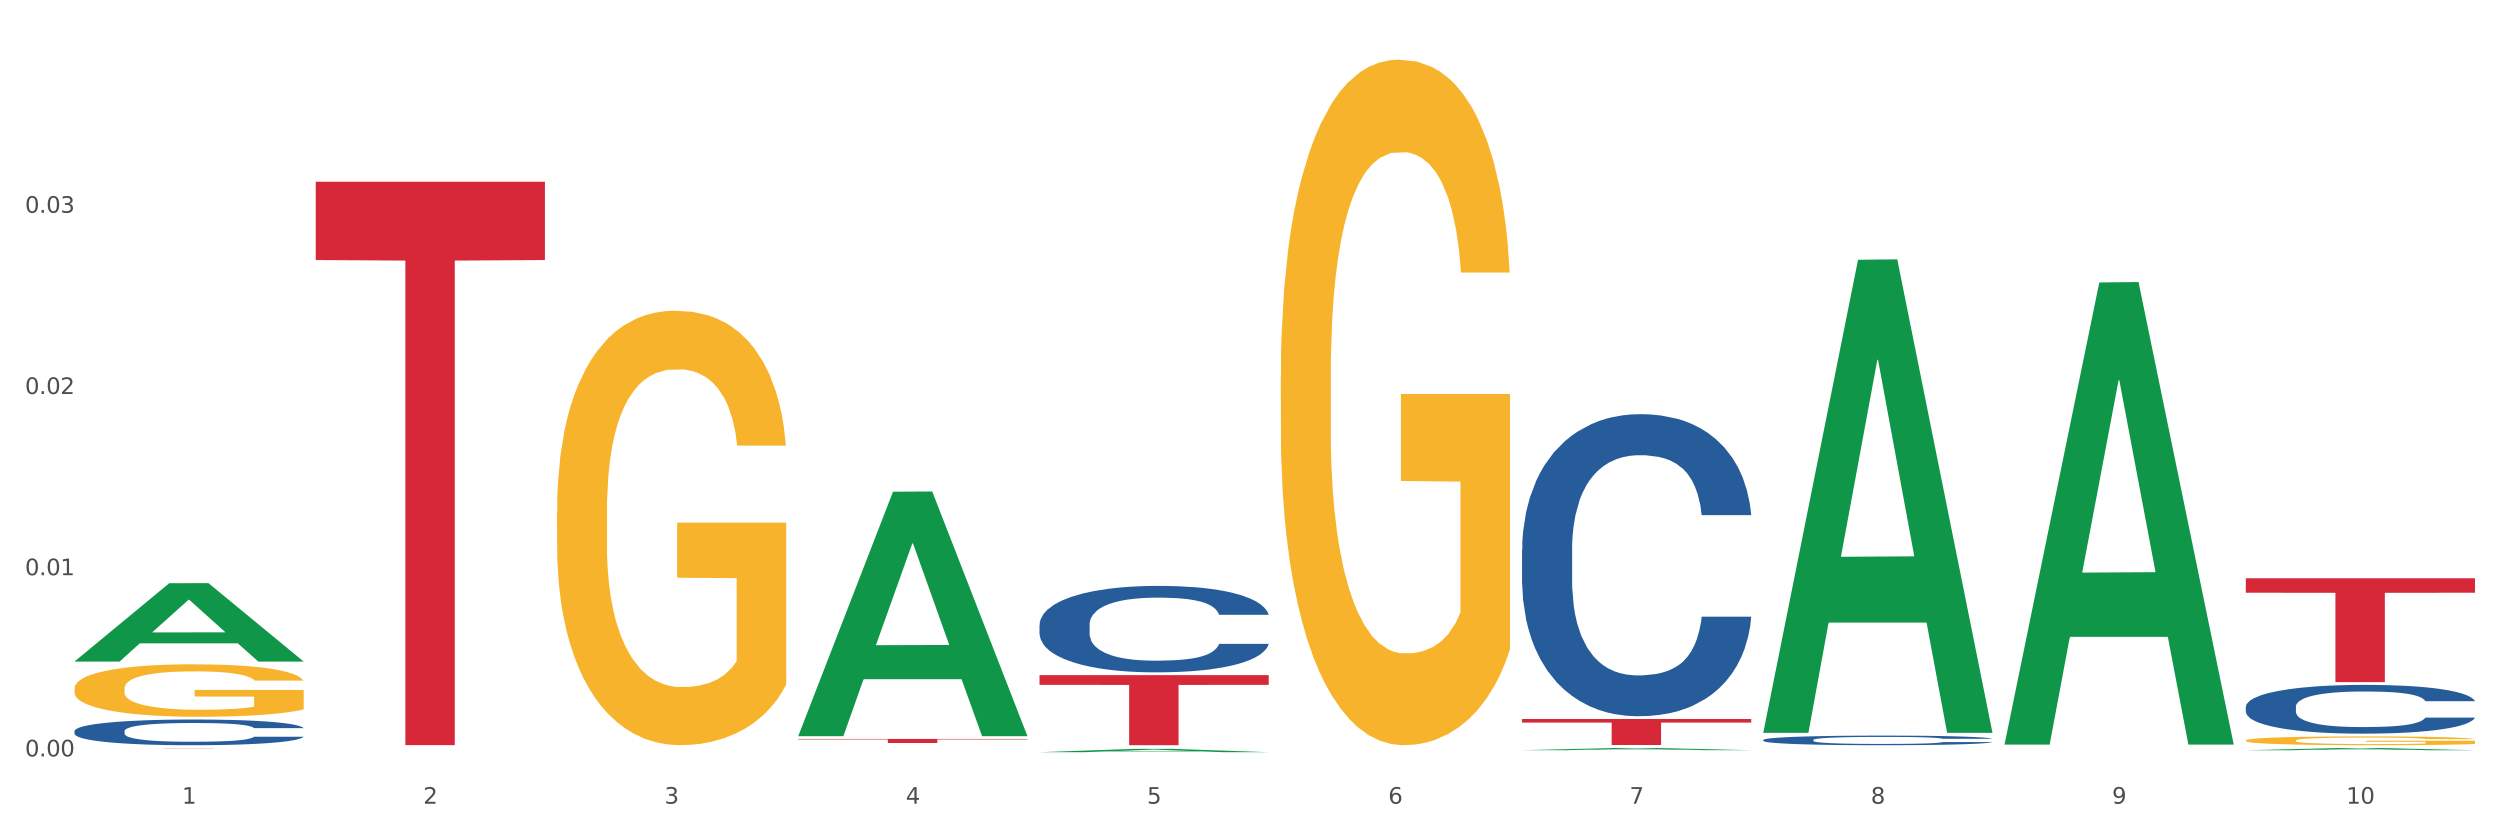 <?xml version="1.0" encoding="utf-8" standalone="no"?>
<!DOCTYPE svg PUBLIC "-//W3C//DTD SVG 1.1//EN"
  "http://www.w3.org/Graphics/SVG/1.1/DTD/svg11.dtd">
<svg xmlns:xlink="http://www.w3.org/1999/xlink" width="1080pt" height="360pt" viewBox="0 0 1080 360" xmlns="http://www.w3.org/2000/svg" version="1.1">
 <rect x="0" y="0" width="1080" height="360" fill="#333333" stroke="none"/>
 <defs>
  <style type="text/css">*{stroke-linejoin: round; stroke-linecap: butt}</style>
 </defs>
 <g id="figure_1">
  <g id="patch_1">
   <path d="M 0 360 
L 1080 360 
L 1080 0 
L 0 0 
z
" style="fill: #ffffff; stroke: #ffffff; stroke-linejoin: miter"/>
  </g>
  <g id="axes_1">
   <g id="matplotlib.axis_1">
    <g id="xtick_1">
     <g id="text_1">
      <!-- 1 -->
      <g style="fill: #4d4d4d" transform="translate(78.627 347.204) scale(0.096 -0.096)">
       <defs>
        <path id="DejaVuSans-31" d="M 794 531 
L 1825 531 
L 1825 4091 
L 703 3866 
L 703 4441 
L 1819 4666 
L 2450 4666 
L 2450 531 
L 3481 531 
L 3481 0 
L 794 0 
L 794 531 
z
" transform="scale(0.016)"/>
       </defs>
       <use xlink:href="#DejaVuSans-31"/>
      </g>
     </g>
    </g>
    <g id="xtick_2">
     <g id="text_2">
      <!-- 2 -->
      <g style="fill: #4d4d4d" transform="translate(182.851 347.204) scale(0.096 -0.096)">
       <defs>
        <path id="DejaVuSans-32" d="M 1228 531 
L 3431 531 
L 3431 0 
L 469 0 
L 469 531 
Q 828 903 1448 1529 
Q 2069 2156 2228 2338 
Q 2531 2678 2651 2914 
Q 2772 3150 2772 3378 
Q 2772 3750 2511 3984 
Q 2250 4219 1831 4219 
Q 1534 4219 1204 4116 
Q 875 4013 500 3803 
L 500 4441 
Q 881 4594 1212 4672 
Q 1544 4750 1819 4750 
Q 2544 4750 2975 4387 
Q 3406 4025 3406 3419 
Q 3406 3131 3298 2873 
Q 3191 2616 2906 2266 
Q 2828 2175 2409 1742 
Q 1991 1309 1228 531 
z
" transform="scale(0.016)"/>
       </defs>
       <use xlink:href="#DejaVuSans-32"/>
      </g>
     </g>
    </g>
    <g id="xtick_3">
     <g id="text_3">
      <!-- 3 -->
      <g style="fill: #4d4d4d" transform="translate(287.074 347.204) scale(0.096 -0.096)">
       <defs>
        <path id="DejaVuSans-33" d="M 2597 2516 
Q 3050 2419 3304 2112 
Q 3559 1806 3559 1356 
Q 3559 666 3084 287 
Q 2609 -91 1734 -91 
Q 1441 -91 1130 -33 
Q 819 25 488 141 
L 488 750 
Q 750 597 1062 519 
Q 1375 441 1716 441 
Q 2309 441 2620 675 
Q 2931 909 2931 1356 
Q 2931 1769 2642 2001 
Q 2353 2234 1838 2234 
L 1294 2234 
L 1294 2753 
L 1863 2753 
Q 2328 2753 2575 2939 
Q 2822 3125 2822 3475 
Q 2822 3834 2567 4026 
Q 2313 4219 1838 4219 
Q 1578 4219 1281 4162 
Q 984 4106 628 3988 
L 628 4550 
Q 988 4650 1302 4700 
Q 1616 4750 1894 4750 
Q 2613 4750 3031 4423 
Q 3450 4097 3450 3541 
Q 3450 3153 3228 2886 
Q 3006 2619 2597 2516 
z
" transform="scale(0.016)"/>
       </defs>
       <use xlink:href="#DejaVuSans-33"/>
      </g>
     </g>
    </g>
    <g id="xtick_4">
     <g id="text_4">
      <!-- 4 -->
      <g style="fill: #4d4d4d" transform="translate(391.298 347.204) scale(0.096 -0.096)">
       <defs>
        <path id="DejaVuSans-34" d="M 2419 4116 
L 825 1625 
L 2419 1625 
L 2419 4116 
z
M 2253 4666 
L 3047 4666 
L 3047 1625 
L 3713 1625 
L 3713 1100 
L 3047 1100 
L 3047 0 
L 2419 0 
L 2419 1100 
L 313 1100 
L 313 1709 
L 2253 4666 
z
" transform="scale(0.016)"/>
       </defs>
       <use xlink:href="#DejaVuSans-34"/>
      </g>
     </g>
    </g>
    <g id="xtick_5">
     <g id="text_5">
      <!-- 5 -->
      <g style="fill: #4d4d4d" transform="translate(495.522 347.204) scale(0.096 -0.096)">
       <defs>
        <path id="DejaVuSans-35" d="M 691 4666 
L 3169 4666 
L 3169 4134 
L 1269 4134 
L 1269 2991 
Q 1406 3038 1543 3061 
Q 1681 3084 1819 3084 
Q 2600 3084 3056 2656 
Q 3513 2228 3513 1497 
Q 3513 744 3044 326 
Q 2575 -91 1722 -91 
Q 1428 -91 1123 -41 
Q 819 9 494 109 
L 494 744 
Q 775 591 1075 516 
Q 1375 441 1709 441 
Q 2250 441 2565 725 
Q 2881 1009 2881 1497 
Q 2881 1984 2565 2268 
Q 2250 2553 1709 2553 
Q 1456 2553 1204 2497 
Q 953 2441 691 2322 
L 691 4666 
z
" transform="scale(0.016)"/>
       </defs>
       <use xlink:href="#DejaVuSans-35"/>
      </g>
     </g>
    </g>
    <g id="xtick_6">
     <g id="text_6">
      <!-- 6 -->
      <g style="fill: #4d4d4d" transform="translate(599.745 347.204) scale(0.096 -0.096)">
       <defs>
        <path id="DejaVuSans-36" d="M 2113 2584 
Q 1688 2584 1439 2293 
Q 1191 2003 1191 1497 
Q 1191 994 1439 701 
Q 1688 409 2113 409 
Q 2538 409 2786 701 
Q 3034 994 3034 1497 
Q 3034 2003 2786 2293 
Q 2538 2584 2113 2584 
z
M 3366 4563 
L 3366 3988 
Q 3128 4100 2886 4159 
Q 2644 4219 2406 4219 
Q 1781 4219 1451 3797 
Q 1122 3375 1075 2522 
Q 1259 2794 1537 2939 
Q 1816 3084 2150 3084 
Q 2853 3084 3261 2657 
Q 3669 2231 3669 1497 
Q 3669 778 3244 343 
Q 2819 -91 2113 -91 
Q 1303 -91 875 529 
Q 447 1150 447 2328 
Q 447 3434 972 4092 
Q 1497 4750 2381 4750 
Q 2619 4750 2861 4703 
Q 3103 4656 3366 4563 
z
" transform="scale(0.016)"/>
       </defs>
       <use xlink:href="#DejaVuSans-36"/>
      </g>
     </g>
    </g>
    <g id="xtick_7">
     <g id="text_7">
      <!-- 7 -->
      <g style="fill: #4d4d4d" transform="translate(703.969 347.204) scale(0.096 -0.096)">
       <defs>
        <path id="DejaVuSans-37" d="M 525 4666 
L 3525 4666 
L 3525 4397 
L 1831 0 
L 1172 0 
L 2766 4134 
L 525 4134 
L 525 4666 
z
" transform="scale(0.016)"/>
       </defs>
       <use xlink:href="#DejaVuSans-37"/>
      </g>
     </g>
    </g>
    <g id="xtick_8">
     <g id="text_8">
      <!-- 8 -->
      <g style="fill: #4d4d4d" transform="translate(808.193 347.204) scale(0.096 -0.096)">
       <defs>
        <path id="DejaVuSans-38" d="M 2034 2216 
Q 1584 2216 1326 1975 
Q 1069 1734 1069 1313 
Q 1069 891 1326 650 
Q 1584 409 2034 409 
Q 2484 409 2743 651 
Q 3003 894 3003 1313 
Q 3003 1734 2745 1975 
Q 2488 2216 2034 2216 
z
M 1403 2484 
Q 997 2584 770 2862 
Q 544 3141 544 3541 
Q 544 4100 942 4425 
Q 1341 4750 2034 4750 
Q 2731 4750 3128 4425 
Q 3525 4100 3525 3541 
Q 3525 3141 3298 2862 
Q 3072 2584 2669 2484 
Q 3125 2378 3379 2068 
Q 3634 1759 3634 1313 
Q 3634 634 3220 271 
Q 2806 -91 2034 -91 
Q 1263 -91 848 271 
Q 434 634 434 1313 
Q 434 1759 690 2068 
Q 947 2378 1403 2484 
z
M 1172 3481 
Q 1172 3119 1398 2916 
Q 1625 2713 2034 2713 
Q 2441 2713 2670 2916 
Q 2900 3119 2900 3481 
Q 2900 3844 2670 4047 
Q 2441 4250 2034 4250 
Q 1625 4250 1398 4047 
Q 1172 3844 1172 3481 
z
" transform="scale(0.016)"/>
       </defs>
       <use xlink:href="#DejaVuSans-38"/>
      </g>
     </g>
    </g>
    <g id="xtick_9">
     <g id="text_9">
      <!-- 9 -->
      <g style="fill: #4d4d4d" transform="translate(912.416 347.204) scale(0.096 -0.096)">
       <defs>
        <path id="DejaVuSans-39" d="M 703 97 
L 703 672 
Q 941 559 1184 500 
Q 1428 441 1663 441 
Q 2288 441 2617 861 
Q 2947 1281 2994 2138 
Q 2813 1869 2534 1725 
Q 2256 1581 1919 1581 
Q 1219 1581 811 2004 
Q 403 2428 403 3163 
Q 403 3881 828 4315 
Q 1253 4750 1959 4750 
Q 2769 4750 3195 4129 
Q 3622 3509 3622 2328 
Q 3622 1225 3098 567 
Q 2575 -91 1691 -91 
Q 1453 -91 1209 -44 
Q 966 3 703 97 
z
M 1959 2075 
Q 2384 2075 2632 2365 
Q 2881 2656 2881 3163 
Q 2881 3666 2632 3958 
Q 2384 4250 1959 4250 
Q 1534 4250 1286 3958 
Q 1038 3666 1038 3163 
Q 1038 2656 1286 2365 
Q 1534 2075 1959 2075 
z
" transform="scale(0.016)"/>
       </defs>
       <use xlink:href="#DejaVuSans-39"/>
      </g>
     </g>
    </g>
    <g id="xtick_10">
     <g id="text_10">
      <!-- 10 -->
      <g style="fill: #4d4d4d" transform="translate(1013.586 347.204) scale(0.096 -0.096)">
       <defs>
        <path id="DejaVuSans-30" d="M 2034 4250 
Q 1547 4250 1301 3770 
Q 1056 3291 1056 2328 
Q 1056 1369 1301 889 
Q 1547 409 2034 409 
Q 2525 409 2770 889 
Q 3016 1369 3016 2328 
Q 3016 3291 2770 3770 
Q 2525 4250 2034 4250 
z
M 2034 4750 
Q 2819 4750 3233 4129 
Q 3647 3509 3647 2328 
Q 3647 1150 3233 529 
Q 2819 -91 2034 -91 
Q 1250 -91 836 529 
Q 422 1150 422 2328 
Q 422 3509 836 4129 
Q 1250 4750 2034 4750 
z
" transform="scale(0.016)"/>
       </defs>
       <use xlink:href="#DejaVuSans-31"/>
       <use xlink:href="#DejaVuSans-30" transform="translate(63.623 0)"/>
      </g>
     </g>
    </g>
    <g id="xtick_11"/>
    <g id="xtick_12"/>
    <g id="xtick_13"/>
    <g id="xtick_14"/>
    <g id="xtick_15"/>
    <g id="xtick_16"/>
    <g id="xtick_17"/>
    <g id="xtick_18"/>
    <g id="xtick_19"/>
   </g>
   <g id="matplotlib.axis_2">
    <g id="ytick_1">
     <g id="text_11">
      <!-- 0.00 -->
      <g style="fill: #4d4d4d" transform="translate(10.8 326.773) scale(0.096 -0.096)">
       <defs>
        <path id="DejaVuSans-2e" d="M 684 794 
L 1344 794 
L 1344 0 
L 684 0 
L 684 794 
z
" transform="scale(0.016)"/>
       </defs>
       <use xlink:href="#DejaVuSans-30"/>
       <use xlink:href="#DejaVuSans-2e" transform="translate(63.623 0)"/>
       <use xlink:href="#DejaVuSans-30" transform="translate(95.41 0)"/>
       <use xlink:href="#DejaVuSans-30" transform="translate(159.033 0)"/>
      </g>
     </g>
    </g>
    <g id="ytick_2">
     <g id="text_12">
      <!-- 0.01 -->
      <g style="fill: #4d4d4d" transform="translate(10.8 248.49) scale(0.096 -0.096)">
       <use xlink:href="#DejaVuSans-30"/>
       <use xlink:href="#DejaVuSans-2e" transform="translate(63.623 0)"/>
       <use xlink:href="#DejaVuSans-30" transform="translate(95.41 0)"/>
       <use xlink:href="#DejaVuSans-31" transform="translate(159.033 0)"/>
      </g>
     </g>
    </g>
    <g id="ytick_3">
     <g id="text_13">
      <!-- 0.02 -->
      <g style="fill: #4d4d4d" transform="translate(10.8 170.207) scale(0.096 -0.096)">
       <use xlink:href="#DejaVuSans-30"/>
       <use xlink:href="#DejaVuSans-2e" transform="translate(63.623 0)"/>
       <use xlink:href="#DejaVuSans-30" transform="translate(95.41 0)"/>
       <use xlink:href="#DejaVuSans-32" transform="translate(159.033 0)"/>
      </g>
     </g>
    </g>
    <g id="ytick_4">
     <g id="text_14">
      <!-- 0.03 -->
      <g style="fill: #4d4d4d" transform="translate(10.8 91.923) scale(0.096 -0.096)">
       <use xlink:href="#DejaVuSans-30"/>
       <use xlink:href="#DejaVuSans-2e" transform="translate(63.623 0)"/>
       <use xlink:href="#DejaVuSans-30" transform="translate(95.41 0)"/>
       <use xlink:href="#DejaVuSans-33" transform="translate(159.033 0)"/>
      </g>
     </g>
    </g>
    <g id="ytick_5"/>
    <g id="ytick_6"/>
    <g id="ytick_7"/>
    <g id="ytick_8"/>
   </g>
   <g id="PolyCollection_1">
    <path d="M 32.175 285.736 
L 32.277 285.704 
L 73.107 251.945 
L 90.051 251.913 
L 131.187 285.799 
L 111.589 285.799 
L 102.709 277.908 
L 60.552 277.908 
L 60.246 278.036 
L 51.671 285.799 
L 32.175 285.799 
L 32.175 285.736 
L 65.86 273.199 
L 97.401 273.167 
L 81.783 259.136 
L 81.579 259.072 
L 81.375 259.168 
L 65.758 273.167 
L 65.86 273.199 
L 32.175 285.736 
z
" clip-path="url(#p5779d1a103)" style="fill: #109648"/>
    <path d="M 970.188 249.824 
L 1069.2 249.824 
L 1069.2 256.058 
L 1030.252 256.1 
L 1030.252 294.68 
L 1008.901 294.68 
L 1008.901 256.1 
L 970.188 256.058 
L 970.188 249.867 
L 970.188 249.824 
z
" clip-path="url(#p5779d1a103)" style="fill: #d62839"/>
    <path d="M 657.517 310.608 
L 756.529 310.608 
L 756.529 312.168 
L 717.581 312.178 
L 717.581 321.828 
L 696.23 321.828 
L 696.23 312.178 
L 657.517 312.168 
L 657.517 310.619 
L 657.517 310.608 
z
" clip-path="url(#p5779d1a103)" style="fill: #d62839"/>
    <path d="M 449.069 291.649 
L 548.082 291.649 
L 548.082 295.858 
L 509.134 295.886 
L 509.134 321.936 
L 487.783 321.936 
L 487.783 295.886 
L 449.069 295.858 
L 449.069 291.677 
L 449.069 291.649 
z
" clip-path="url(#p5779d1a103)" style="fill: #d62839"/>
    <path d="M 344.846 319.217 
L 443.858 319.217 
L 443.858 319.462 
L 404.91 319.464 
L 404.91 320.983 
L 383.559 320.983 
L 383.559 319.464 
L 344.846 319.462 
L 344.846 319.218 
L 344.846 319.217 
z
" clip-path="url(#p5779d1a103)" style="fill: #d62839"/>
    <path d="M 136.399 78.519 
L 235.411 78.519 
L 235.411 112.341 
L 196.463 112.569 
L 196.463 321.896 
L 175.112 321.896 
L 175.112 112.569 
L 136.399 112.341 
L 136.399 78.748 
L 136.399 78.519 
z
" clip-path="url(#p5779d1a103)" style="fill: #d62839"/>
    <path d="M 32.175 323.126 
L 131.187 323.126 
L 131.187 323.139 
L 92.239 323.139 
L 92.239 323.221 
L 70.888 323.221 
L 70.888 323.139 
L 32.175 323.139 
L 32.175 323.126 
L 32.175 323.126 
z
" clip-path="url(#p5779d1a103)" style="fill: #d62839"/>
    <path d="M 32.175 315.822 
L 32.292 315.812 
L 32.292 315.528 
L 32.643 315.143 
L 33.931 314.433 
L 35.569 313.896 
L 38.378 313.267 
L 39.899 313.004 
L 41.889 312.71 
L 45.985 312.233 
L 50.667 311.827 
L 53.944 311.604 
L 56.401 311.462 
L 61.902 311.209 
L 65.062 311.097 
L 68.339 311.006 
L 71.148 310.945 
L 75.829 310.874 
L 79.575 310.844 
L 83.905 310.834 
L 87.533 310.844 
L 92.331 310.885 
L 99.354 311.006 
L 102.045 311.077 
L 105.674 311.199 
L 109.419 311.361 
L 112.462 311.523 
L 115.973 311.756 
L 119.601 312.061 
L 123.112 312.446 
L 125.57 312.801 
L 127.559 313.176 
L 129.315 313.632 
L 130.602 314.129 
L 131.187 314.545 
L 109.77 314.545 
L 109.185 314.17 
L 108.014 313.764 
L 106.844 313.49 
L 105.557 313.267 
L 103.567 313.014 
L 101.811 312.851 
L 98.886 312.659 
L 96.194 312.537 
L 93.97 312.466 
L 91.278 312.405 
L 85.543 312.345 
L 81.447 312.345 
L 78.872 312.365 
L 75.712 312.416 
L 73.021 312.486 
L 69.861 312.608 
L 67.403 312.74 
L 64.945 312.912 
L 63.541 313.034 
L 61.434 313.257 
L 60.03 313.44 
L 58.157 313.754 
L 57.104 313.977 
L 55.231 314.555 
L 54.412 314.981 
L 54.061 315.275 
L 53.827 315.599 
L 53.827 317.181 
L 54.529 317.891 
L 55.114 318.195 
L 56.05 318.539 
L 57.806 318.986 
L 60.381 319.422 
L 63.072 319.736 
L 65.296 319.929 
L 67.403 320.07 
L 69.509 320.182 
L 72.084 320.283 
L 74.191 320.344 
L 77.351 320.405 
L 81.096 320.435 
L 84.022 320.435 
L 89.991 320.385 
L 92.683 320.334 
L 95.257 320.263 
L 98.066 320.152 
L 100.29 320.03 
L 101.577 319.939 
L 103.684 319.746 
L 105.322 319.543 
L 106.727 319.31 
L 107.663 319.107 
L 108.717 318.803 
L 109.536 318.458 
L 109.77 318.276 
L 131.187 318.276 
L 130.719 318.641 
L 129.9 318.996 
L 128.262 319.472 
L 126.974 319.746 
L 124.985 320.081 
L 122.878 320.365 
L 119.952 320.679 
L 117.26 320.912 
L 114.451 321.115 
L 111.408 321.297 
L 105.908 321.551 
L 103.918 321.622 
L 99.705 321.743 
L 96.428 321.814 
L 91.629 321.885 
L 86.714 321.926 
L 81.564 321.936 
L 77 321.916 
L 71.967 321.855 
L 68.807 321.794 
L 65.296 321.703 
L 61.2 321.561 
L 57.338 321.389 
L 53.71 321.186 
L 50.316 320.953 
L 47.156 320.689 
L 43.059 320.253 
L 40.016 319.827 
L 37.793 319.432 
L 36.271 319.097 
L 34.75 318.671 
L 33.931 318.377 
L 32.643 317.668 
L 32.175 317.008 
L 32.175 315.822 
z
" clip-path="url(#p5779d1a103)" style="fill: #255c99"/>
    <path d="M 449.069 269.89 
L 449.187 269.856 
L 449.187 268.901 
L 449.538 267.605 
L 450.825 265.217 
L 452.464 263.409 
L 455.272 261.294 
L 456.794 260.407 
L 458.783 259.418 
L 462.88 257.815 
L 467.561 256.45 
L 470.838 255.7 
L 473.296 255.222 
L 478.797 254.37 
L 481.957 253.994 
L 485.234 253.687 
L 488.042 253.483 
L 492.724 253.244 
L 496.469 253.142 
L 500.799 253.108 
L 504.427 253.142 
L 509.226 253.278 
L 516.248 253.687 
L 518.94 253.926 
L 522.568 254.336 
L 526.313 254.881 
L 529.356 255.427 
L 532.867 256.212 
L 536.495 257.235 
L 540.006 258.531 
L 542.464 259.725 
L 544.454 260.987 
L 546.209 262.522 
L 547.497 264.194 
L 548.082 265.592 
L 526.664 265.592 
L 526.079 264.33 
L 524.909 262.966 
L 523.738 262.045 
L 522.451 261.294 
L 520.461 260.441 
L 518.706 259.896 
L 515.78 259.248 
L 513.088 258.838 
L 510.864 258.599 
L 508.173 258.395 
L 502.438 258.19 
L 498.342 258.19 
L 495.767 258.258 
L 492.607 258.429 
L 489.915 258.668 
L 486.755 259.077 
L 484.297 259.52 
L 481.84 260.1 
L 480.435 260.51 
L 478.328 261.26 
L 476.924 261.874 
L 475.051 262.932 
L 473.998 263.682 
L 472.126 265.626 
L 471.306 267.059 
L 470.955 268.048 
L 470.721 269.14 
L 470.721 274.461 
L 471.423 276.849 
L 472.009 277.872 
L 472.945 279.032 
L 474.7 280.533 
L 477.275 282 
L 479.967 283.057 
L 482.191 283.705 
L 484.297 284.183 
L 486.404 284.558 
L 488.979 284.899 
L 491.085 285.104 
L 494.245 285.308 
L 497.991 285.411 
L 500.916 285.411 
L 506.885 285.24 
L 509.577 285.07 
L 512.152 284.831 
L 514.961 284.456 
L 517.184 284.046 
L 518.472 283.739 
L 520.578 283.091 
L 522.217 282.409 
L 523.621 281.624 
L 524.558 280.942 
L 525.611 279.919 
L 526.43 278.759 
L 526.664 278.145 
L 548.082 278.145 
L 547.614 279.373 
L 546.795 280.567 
L 545.156 282.17 
L 543.869 283.091 
L 541.879 284.217 
L 539.772 285.172 
L 536.846 286.229 
L 534.155 287.014 
L 531.346 287.696 
L 528.303 288.31 
L 522.802 289.163 
L 520.813 289.402 
L 516.599 289.811 
L 513.322 290.05 
L 508.524 290.289 
L 503.608 290.425 
L 498.459 290.459 
L 493.894 290.391 
L 488.862 290.186 
L 485.702 289.982 
L 482.191 289.675 
L 478.094 289.197 
L 474.232 288.617 
L 470.604 287.935 
L 467.21 287.15 
L 464.05 286.264 
L 459.954 284.797 
L 456.911 283.364 
L 454.687 282.034 
L 453.166 280.908 
L 451.644 279.475 
L 450.825 278.486 
L 449.538 276.098 
L 449.069 273.881 
L 449.069 269.89 
z
" clip-path="url(#p5779d1a103)" style="fill: #255c99"/>
    <path d="M 657.517 237.55 
L 657.634 237.431 
L 657.634 234.094 
L 657.985 229.565 
L 659.272 221.222 
L 660.911 214.905 
L 663.72 207.516 
L 665.241 204.417 
L 667.231 200.961 
L 671.327 195.359 
L 676.008 190.592 
L 679.285 187.969 
L 681.743 186.301 
L 687.244 183.321 
L 690.404 182.01 
L 693.681 180.938 
L 696.49 180.222 
L 701.171 179.388 
L 704.916 179.031 
L 709.247 178.911 
L 712.875 179.031 
L 717.673 179.507 
L 724.695 180.938 
L 727.387 181.772 
L 731.015 183.202 
L 734.76 185.109 
L 737.803 187.016 
L 741.314 189.757 
L 744.943 193.333 
L 748.454 197.862 
L 750.911 202.033 
L 752.901 206.443 
L 754.657 211.806 
L 755.944 217.647 
L 756.529 222.533 
L 735.112 222.533 
L 734.526 218.123 
L 733.356 213.356 
L 732.186 210.138 
L 730.898 207.516 
L 728.909 204.536 
L 727.153 202.629 
L 724.227 200.365 
L 721.535 198.934 
L 719.312 198.1 
L 716.62 197.385 
L 710.885 196.67 
L 706.789 196.67 
L 704.214 196.908 
L 701.054 197.504 
L 698.362 198.339 
L 695.202 199.769 
L 692.745 201.318 
L 690.287 203.344 
L 688.882 204.775 
L 686.776 207.397 
L 685.371 209.542 
L 683.499 213.237 
L 682.445 215.859 
L 680.573 222.652 
L 679.754 227.658 
L 679.402 231.114 
L 679.168 234.928 
L 679.168 253.521 
L 679.871 261.864 
L 680.456 265.44 
L 681.392 269.492 
L 683.148 274.736 
L 685.722 279.861 
L 688.414 283.556 
L 690.638 285.82 
L 692.745 287.489 
L 694.851 288.8 
L 697.426 289.992 
L 699.533 290.707 
L 702.693 291.422 
L 706.438 291.78 
L 709.364 291.78 
L 715.332 291.184 
L 718.024 290.588 
L 720.599 289.753 
L 723.408 288.442 
L 725.632 287.012 
L 726.919 285.94 
L 729.026 283.675 
L 730.664 281.291 
L 732.069 278.55 
L 733.005 276.166 
L 734.058 272.591 
L 734.877 268.539 
L 735.112 266.393 
L 756.529 266.393 
L 756.061 270.684 
L 755.242 274.855 
L 753.603 280.457 
L 752.316 283.675 
L 750.326 287.608 
L 748.22 290.945 
L 745.294 294.64 
L 742.602 297.381 
L 739.793 299.765 
L 736.75 301.91 
L 731.249 304.89 
L 729.26 305.724 
L 725.046 307.154 
L 721.769 307.989 
L 716.971 308.823 
L 712.055 309.3 
L 706.906 309.419 
L 702.341 309.181 
L 697.309 308.466 
L 694.149 307.75 
L 690.638 306.678 
L 686.542 305.009 
L 682.679 302.983 
L 679.051 300.599 
L 675.657 297.858 
L 672.497 294.759 
L 668.401 289.634 
L 665.358 284.628 
L 663.134 279.98 
L 661.613 276.047 
L 660.091 271.041 
L 659.272 267.585 
L 657.985 259.242 
L 657.517 251.495 
L 657.517 237.55 
z
" clip-path="url(#p5779d1a103)" style="fill: #255c99"/>
    <path d="M 761.74 319.648 
L 761.857 319.645 
L 761.857 319.538 
L 762.208 319.394 
L 763.496 319.129 
L 765.134 318.928 
L 767.943 318.692 
L 769.465 318.594 
L 771.454 318.484 
L 775.551 318.305 
L 780.232 318.154 
L 783.509 318.07 
L 785.967 318.017 
L 791.467 317.922 
L 794.627 317.88 
L 797.904 317.846 
L 800.713 317.824 
L 805.395 317.797 
L 809.14 317.786 
L 813.47 317.782 
L 817.098 317.786 
L 821.897 317.801 
L 828.919 317.846 
L 831.611 317.873 
L 835.239 317.918 
L 838.984 317.979 
L 842.027 318.04 
L 845.538 318.127 
L 849.166 318.241 
L 852.677 318.385 
L 855.135 318.518 
L 857.125 318.658 
L 858.88 318.829 
L 860.168 319.015 
L 860.753 319.17 
L 839.335 319.17 
L 838.75 319.03 
L 837.58 318.878 
L 836.409 318.776 
L 835.122 318.692 
L 833.132 318.597 
L 831.377 318.537 
L 828.451 318.465 
L 825.759 318.419 
L 823.535 318.393 
L 820.843 318.37 
L 815.109 318.347 
L 811.012 318.347 
L 808.438 318.355 
L 805.278 318.374 
L 802.586 318.4 
L 799.426 318.446 
L 796.968 318.495 
L 794.51 318.56 
L 793.106 318.605 
L 790.999 318.689 
L 789.595 318.757 
L 787.722 318.874 
L 786.669 318.958 
L 784.796 319.174 
L 783.977 319.333 
L 783.626 319.444 
L 783.392 319.565 
L 783.392 320.157 
L 784.094 320.422 
L 784.679 320.536 
L 785.616 320.665 
L 787.371 320.832 
L 789.946 320.995 
L 792.638 321.113 
L 794.862 321.185 
L 796.968 321.238 
L 799.075 321.28 
L 801.65 321.318 
L 803.756 321.34 
L 806.916 321.363 
L 810.661 321.375 
L 813.587 321.375 
L 819.556 321.356 
L 822.248 321.337 
L 824.823 321.31 
L 827.632 321.268 
L 829.855 321.223 
L 831.143 321.189 
L 833.249 321.117 
L 834.888 321.041 
L 836.292 320.953 
L 837.229 320.878 
L 838.282 320.764 
L 839.101 320.635 
L 839.335 320.566 
L 860.753 320.566 
L 860.285 320.703 
L 859.465 320.836 
L 857.827 321.014 
L 856.539 321.117 
L 854.55 321.242 
L 852.443 321.348 
L 849.517 321.466 
L 846.825 321.553 
L 844.017 321.629 
L 840.974 321.697 
L 835.473 321.792 
L 833.483 321.818 
L 829.27 321.864 
L 825.993 321.891 
L 821.195 321.917 
L 816.279 321.932 
L 811.13 321.936 
L 806.565 321.928 
L 801.533 321.906 
L 798.373 321.883 
L 794.862 321.849 
L 790.765 321.796 
L 786.903 321.731 
L 783.275 321.655 
L 779.881 321.568 
L 776.721 321.469 
L 772.625 321.306 
L 769.582 321.147 
L 767.358 320.999 
L 765.837 320.874 
L 764.315 320.714 
L 763.496 320.604 
L 762.208 320.339 
L 761.74 320.092 
L 761.74 319.648 
z
" clip-path="url(#p5779d1a103)" style="fill: #255c99"/>
    <path d="M 970.188 305.336 
L 970.305 305.317 
L 970.305 304.778 
L 970.656 304.047 
L 971.943 302.7 
L 973.582 301.68 
L 976.39 300.487 
L 977.912 299.987 
L 979.902 299.429 
L 983.998 298.525 
L 988.679 297.755 
L 991.956 297.332 
L 994.414 297.063 
L 999.915 296.582 
L 1003.075 296.37 
L 1006.352 296.197 
L 1009.161 296.081 
L 1013.842 295.947 
L 1017.587 295.889 
L 1021.917 295.87 
L 1025.546 295.889 
L 1030.344 295.966 
L 1037.366 296.197 
L 1040.058 296.331 
L 1043.686 296.562 
L 1047.431 296.87 
L 1050.474 297.178 
L 1053.985 297.621 
L 1057.613 298.198 
L 1061.125 298.929 
L 1063.582 299.602 
L 1065.572 300.314 
L 1067.327 301.18 
L 1068.615 302.123 
L 1069.2 302.912 
L 1047.782 302.912 
L 1047.197 302.2 
L 1046.027 301.43 
L 1044.857 300.911 
L 1043.569 300.487 
L 1041.58 300.006 
L 1039.824 299.699 
L 1036.898 299.333 
L 1034.206 299.102 
L 1031.983 298.967 
L 1029.291 298.852 
L 1023.556 298.737 
L 1019.46 298.737 
L 1016.885 298.775 
L 1013.725 298.871 
L 1011.033 299.006 
L 1007.873 299.237 
L 1005.415 299.487 
L 1002.958 299.814 
L 1001.553 300.045 
L 999.447 300.468 
L 998.042 300.814 
L 996.17 301.411 
L 995.116 301.834 
L 993.244 302.931 
L 992.424 303.739 
L 992.073 304.297 
L 991.839 304.913 
L 991.839 307.914 
L 992.541 309.261 
L 993.127 309.838 
L 994.063 310.492 
L 995.818 311.339 
L 998.393 312.166 
L 1001.085 312.763 
L 1003.309 313.128 
L 1005.415 313.398 
L 1007.522 313.609 
L 1010.097 313.802 
L 1012.203 313.917 
L 1015.363 314.033 
L 1019.109 314.09 
L 1022.035 314.09 
L 1028.003 313.994 
L 1030.695 313.898 
L 1033.27 313.763 
L 1036.079 313.552 
L 1038.303 313.321 
L 1039.59 313.148 
L 1041.697 312.782 
L 1043.335 312.397 
L 1044.739 311.955 
L 1045.676 311.57 
L 1046.729 310.993 
L 1047.548 310.338 
L 1047.782 309.992 
L 1069.2 309.992 
L 1068.732 310.685 
L 1067.913 311.358 
L 1066.274 312.263 
L 1064.987 312.782 
L 1062.997 313.417 
L 1060.89 313.956 
L 1057.965 314.552 
L 1055.273 314.995 
L 1052.464 315.379 
L 1049.421 315.726 
L 1043.92 316.207 
L 1041.931 316.341 
L 1037.717 316.572 
L 1034.44 316.707 
L 1029.642 316.842 
L 1024.726 316.919 
L 1019.577 316.938 
L 1015.012 316.899 
L 1009.98 316.784 
L 1006.82 316.669 
L 1003.309 316.495 
L 999.212 316.226 
L 995.35 315.899 
L 991.722 315.514 
L 988.328 315.072 
L 985.168 314.571 
L 981.072 313.744 
L 978.029 312.936 
L 975.805 312.186 
L 974.284 311.551 
L 972.762 310.743 
L 971.943 310.185 
L 970.656 308.838 
L 970.188 307.587 
L 970.188 305.336 
z
" clip-path="url(#p5779d1a103)" style="fill: #255c99"/>
    <path d="M 970.188 319.887 
L 970.304 319.884 
L 970.304 319.759 
L 970.538 319.651 
L 971.707 319.39 
L 973.461 319.174 
L 974.747 319.06 
L 976.032 318.966 
L 977.552 318.872 
L 979.422 318.774 
L 982.813 318.632 
L 984.917 318.559 
L 987.488 318.482 
L 992.164 318.371 
L 995.554 318.308 
L 999.061 318.256 
L 1004.789 318.193 
L 1008.53 318.166 
L 1012.505 318.145 
L 1017.297 318.131 
L 1020.921 318.127 
L 1028.87 318.138 
L 1035.65 318.169 
L 1038.923 318.193 
L 1043.132 318.235 
L 1045.353 318.263 
L 1048.977 318.319 
L 1052.717 318.392 
L 1055.289 318.454 
L 1059.147 318.573 
L 1062.069 318.691 
L 1064.758 318.837 
L 1066.161 318.938 
L 1067.213 319.032 
L 1068.148 319.14 
L 1069.083 319.31 
L 1048.041 319.31 
L 1047.223 319.188 
L 1045.937 319.073 
L 1044.067 318.962 
L 1042.43 318.893 
L 1039.625 318.806 
L 1037.053 318.75 
L 1034.364 318.708 
L 1031.091 318.673 
L 1028.52 318.656 
L 1024.896 318.642 
L 1017.765 318.646 
L 1012.972 318.673 
L 1009.699 318.708 
L 1007.595 318.74 
L 1005.724 318.774 
L 1003.62 318.823 
L 1001.165 318.896 
L 999.412 318.962 
L 997.659 319.046 
L 996.256 319.129 
L 994.97 319.227 
L 993.918 319.331 
L 993.1 319.439 
L 992.398 319.571 
L 991.814 319.79 
L 991.814 320.267 
L 992.047 320.374 
L 992.632 320.517 
L 993.333 320.625 
L 994.502 320.753 
L 995.554 320.84 
L 997.542 320.966 
L 999.763 321.07 
L 1001.516 321.136 
L 1003.27 321.192 
L 1006.309 321.268 
L 1009.699 321.331 
L 1012.621 321.369 
L 1016.596 321.404 
L 1019.285 321.418 
L 1021.623 321.425 
L 1027.351 321.425 
L 1031.442 321.414 
L 1036.001 321.39 
L 1039.508 321.359 
L 1042.43 321.32 
L 1045.704 321.258 
L 1047.808 321.199 
L 1047.808 320.472 
L 1022.09 320.468 
L 1022.09 319.985 
L 1069.2 319.985 
L 1069.2 321.404 
L 1067.213 321.477 
L 1064.992 321.543 
L 1062.654 321.602 
L 1059.147 321.675 
L 1054.938 321.745 
L 1051.198 321.793 
L 1047.223 321.835 
L 1042.547 321.873 
L 1036.469 321.908 
L 1032.728 321.922 
L 1028.052 321.933 
L 1022.558 321.936 
L 1017.765 321.929 
L 1013.089 321.912 
L 1008.179 321.88 
L 1003.387 321.835 
L 999.763 321.79 
L 996.139 321.734 
L 992.281 321.661 
L 989.242 321.592 
L 986.904 321.529 
L 984.332 321.449 
L 981.527 321.345 
L 979.422 321.251 
L 977.552 321.153 
L 975.565 321.028 
L 974.162 320.92 
L 972.759 320.785 
L 971.941 320.684 
L 971.006 320.527 
L 970.304 320.308 
L 970.188 319.887 
z
" clip-path="url(#p5779d1a103)" style="fill: #f7b32b"/>
    <path d="M 553.293 162.623 
L 553.41 162.352 
L 553.41 152.615 
L 553.644 144.23 
L 554.813 123.944 
L 556.566 107.174 
L 557.852 98.248 
L 559.138 90.945 
L 560.658 83.642 
L 562.528 76.069 
L 565.918 64.979 
L 568.022 59.299 
L 570.594 53.349 
L 575.27 44.693 
L 578.66 39.825 
L 582.167 35.767 
L 587.895 30.899 
L 591.636 28.735 
L 595.61 27.112 
L 600.403 26.03 
L 604.027 25.759 
L 611.976 26.571 
L 618.756 29.005 
L 622.029 30.899 
L 626.237 34.144 
L 628.458 36.308 
L 632.082 40.636 
L 635.823 46.316 
L 638.395 51.185 
L 642.252 60.381 
L 645.175 69.577 
L 647.863 80.938 
L 649.266 88.782 
L 650.318 96.085 
L 651.253 104.469 
L 652.189 117.723 
L 631.147 117.723 
L 630.329 108.256 
L 629.043 99.33 
L 627.173 90.675 
L 625.536 85.265 
L 622.73 78.503 
L 620.159 74.176 
L 617.47 70.93 
L 614.197 68.225 
L 611.625 66.873 
L 608.001 65.791 
L 600.87 66.061 
L 596.078 68.225 
L 592.805 70.93 
L 590.7 73.364 
L 588.83 76.069 
L 586.726 79.856 
L 584.271 85.536 
L 582.518 90.675 
L 580.764 97.166 
L 579.361 103.658 
L 578.075 111.231 
L 577.023 119.346 
L 576.205 127.731 
L 575.504 138.009 
L 574.919 155.049 
L 574.919 192.105 
L 575.153 200.49 
L 575.737 211.58 
L 576.439 219.965 
L 577.608 229.973 
L 578.66 236.735 
L 580.647 246.472 
L 582.868 254.586 
L 584.622 259.725 
L 586.375 264.053 
L 589.415 270.004 
L 592.805 274.872 
L 595.727 277.848 
L 599.702 280.552 
L 602.39 281.634 
L 604.728 282.175 
L 610.456 282.175 
L 614.548 281.364 
L 619.107 279.471 
L 622.613 277.036 
L 625.536 274.061 
L 628.809 269.192 
L 630.913 264.594 
L 630.913 208.064 
L 605.196 207.793 
L 605.196 170.196 
L 652.306 170.196 
L 652.306 280.552 
L 650.318 286.233 
L 648.097 291.372 
L 645.759 295.97 
L 642.252 301.65 
L 638.044 307.06 
L 634.303 310.846 
L 630.329 314.092 
L 625.653 317.067 
L 619.574 319.772 
L 615.833 320.854 
L 611.158 321.666 
L 605.663 321.936 
L 600.87 321.395 
L 596.195 320.043 
L 591.285 317.608 
L 586.492 314.092 
L 582.868 310.576 
L 579.244 306.248 
L 575.387 300.568 
L 572.347 295.158 
L 570.009 290.29 
L 567.438 284.069 
L 564.632 275.954 
L 562.528 268.651 
L 560.658 261.078 
L 558.67 251.341 
L 557.268 242.956 
L 555.865 232.407 
L 555.047 224.563 
L 554.111 212.391 
L 553.41 195.351 
L 553.293 162.623 
z
" clip-path="url(#p5779d1a103)" style="fill: #f7b32b"/>
    <path d="M 32.175 297.458 
L 32.292 297.437 
L 32.292 296.692 
L 32.526 296.051 
L 33.695 294.499 
L 35.448 293.216 
L 36.734 292.534 
L 38.02 291.975 
L 39.54 291.416 
L 41.41 290.837 
L 44.8 289.989 
L 46.904 289.554 
L 49.476 289.099 
L 54.152 288.437 
L 57.542 288.065 
L 61.049 287.754 
L 66.777 287.382 
L 70.517 287.216 
L 74.492 287.092 
L 79.285 287.009 
L 82.909 286.989 
L 90.858 287.051 
L 97.638 287.237 
L 100.911 287.382 
L 105.119 287.63 
L 107.34 287.796 
L 110.964 288.127 
L 114.705 288.561 
L 117.277 288.934 
L 121.134 289.637 
L 124.057 290.34 
L 126.745 291.209 
L 128.148 291.809 
L 129.2 292.368 
L 130.135 293.01 
L 131.071 294.023 
L 110.029 294.023 
L 109.211 293.299 
L 107.925 292.616 
L 106.054 291.954 
L 104.418 291.541 
L 101.612 291.023 
L 99.041 290.692 
L 96.352 290.444 
L 93.079 290.237 
L 90.507 290.134 
L 86.883 290.051 
L 79.752 290.072 
L 74.96 290.237 
L 71.686 290.444 
L 69.582 290.63 
L 67.712 290.837 
L 65.608 291.127 
L 63.153 291.561 
L 61.399 291.954 
L 59.646 292.451 
L 58.243 292.947 
L 56.957 293.527 
L 55.905 294.147 
L 55.087 294.789 
L 54.386 295.575 
L 53.801 296.879 
L 53.801 299.713 
L 54.035 300.354 
L 54.619 301.203 
L 55.321 301.844 
L 56.49 302.61 
L 57.542 303.127 
L 59.529 303.872 
L 61.75 304.493 
L 63.504 304.886 
L 65.257 305.217 
L 68.296 305.672 
L 71.686 306.044 
L 74.609 306.272 
L 78.583 306.479 
L 81.272 306.562 
L 83.61 306.603 
L 89.338 306.603 
L 93.429 306.541 
L 97.988 306.396 
L 101.495 306.21 
L 104.418 305.982 
L 107.691 305.61 
L 109.795 305.258 
L 109.795 300.934 
L 84.078 300.913 
L 84.078 298.037 
L 131.187 298.037 
L 131.187 306.479 
L 129.2 306.913 
L 126.979 307.306 
L 124.641 307.658 
L 121.134 308.093 
L 116.926 308.506 
L 113.185 308.796 
L 109.211 309.044 
L 104.535 309.272 
L 98.456 309.479 
L 94.715 309.562 
L 90.039 309.624 
L 84.545 309.644 
L 79.752 309.603 
L 75.076 309.5 
L 70.167 309.313 
L 65.374 309.044 
L 61.75 308.775 
L 58.126 308.444 
L 54.269 308.01 
L 51.229 307.596 
L 48.891 307.224 
L 46.32 306.748 
L 43.514 306.127 
L 41.41 305.568 
L 39.54 304.989 
L 37.552 304.244 
L 36.15 303.603 
L 34.747 302.796 
L 33.928 302.196 
L 32.993 301.265 
L 32.292 299.961 
L 32.175 297.458 
z
" clip-path="url(#p5779d1a103)" style="fill: #f7b32b"/>
    <path d="M 657.517 324.079 
L 657.619 324.078 
L 698.449 323.126 
L 715.393 323.126 
L 756.529 324.081 
L 736.931 324.081 
L 728.05 323.858 
L 685.893 323.858 
L 685.587 323.862 
L 677.013 324.081 
L 657.517 324.081 
L 657.517 324.079 
L 691.201 323.726 
L 722.742 323.725 
L 707.125 323.329 
L 706.921 323.327 
L 706.717 323.33 
L 691.099 323.725 
L 691.201 323.726 
L 657.517 324.079 
z
" clip-path="url(#p5779d1a103)" style="fill: #109648"/>
    <path d="M 240.622 220.957 
L 240.739 220.786 
L 240.739 214.615 
L 240.973 209.301 
L 242.142 196.444 
L 243.895 185.816 
L 245.181 180.159 
L 246.467 175.531 
L 247.987 170.903 
L 249.857 166.103 
L 253.247 159.075 
L 255.351 155.475 
L 257.923 151.704 
L 262.599 146.218 
L 265.989 143.133 
L 269.496 140.562 
L 275.224 137.476 
L 278.965 136.105 
L 282.939 135.076 
L 287.732 134.39 
L 291.356 134.219 
L 299.305 134.733 
L 306.085 136.276 
L 309.358 137.476 
L 313.566 139.533 
L 315.788 140.904 
L 319.411 143.647 
L 323.152 147.247 
L 325.724 150.332 
L 329.581 156.161 
L 332.504 161.989 
L 335.193 169.189 
L 336.595 174.16 
L 337.647 178.788 
L 338.583 184.102 
L 339.518 192.502 
L 318.476 192.502 
L 317.658 186.502 
L 316.372 180.845 
L 314.502 175.36 
L 312.865 171.931 
L 310.06 167.646 
L 307.488 164.903 
L 304.799 162.846 
L 301.526 161.132 
L 298.954 160.275 
L 295.33 159.589 
L 288.2 159.761 
L 283.407 161.132 
L 280.134 162.846 
L 278.03 164.389 
L 276.159 166.103 
L 274.055 168.503 
L 271.6 172.103 
L 269.847 175.36 
L 268.093 179.474 
L 266.69 183.588 
L 265.405 188.388 
L 264.352 193.53 
L 263.534 198.844 
L 262.833 205.358 
L 262.248 216.158 
L 262.248 239.642 
L 262.482 244.956 
L 263.067 251.984 
L 263.768 257.298 
L 264.937 263.641 
L 265.989 267.926 
L 267.976 274.098 
L 270.197 279.24 
L 271.951 282.497 
L 273.704 285.24 
L 276.744 289.011 
L 280.134 292.097 
L 283.056 293.982 
L 287.031 295.696 
L 289.719 296.382 
L 292.057 296.725 
L 297.785 296.725 
L 301.877 296.211 
L 306.436 295.011 
L 309.943 293.468 
L 312.865 291.582 
L 316.138 288.497 
L 318.242 285.583 
L 318.242 249.756 
L 292.525 249.585 
L 292.525 225.757 
L 339.635 225.757 
L 339.635 295.696 
L 337.647 299.296 
L 335.426 302.553 
L 333.088 305.467 
L 329.581 309.067 
L 325.373 312.496 
L 321.632 314.895 
L 317.658 316.953 
L 312.982 318.838 
L 306.903 320.552 
L 303.163 321.238 
L 298.487 321.752 
L 292.992 321.924 
L 288.2 321.581 
L 283.524 320.724 
L 278.614 319.181 
L 273.821 316.953 
L 270.197 314.724 
L 266.574 311.981 
L 262.716 308.382 
L 259.677 304.953 
L 257.339 301.868 
L 254.767 297.925 
L 251.961 292.782 
L 249.857 288.154 
L 247.987 283.354 
L 246 277.183 
L 244.597 271.869 
L 243.194 265.184 
L 242.376 260.213 
L 241.441 252.499 
L 240.739 241.699 
L 240.622 220.957 
z
" clip-path="url(#p5779d1a103)" style="fill: #f7b32b"/>
    <path d="M 970.188 324.109 
L 970.29 324.109 
L 1011.12 323.126 
L 1028.064 323.126 
L 1069.2 324.111 
L 1049.602 324.111 
L 1040.721 323.882 
L 998.564 323.882 
L 998.258 323.885 
L 989.684 324.111 
L 970.188 324.111 
L 970.188 324.109 
L 1003.872 323.745 
L 1035.413 323.744 
L 1019.796 323.336 
L 1019.592 323.334 
L 1019.388 323.337 
L 1003.77 323.744 
L 1003.872 323.745 
L 970.188 324.109 
z
" clip-path="url(#p5779d1a103)" style="fill: #109648"/>
    <path d="M 865.964 321.288 
L 866.066 321.1 
L 906.896 122.023 
L 923.84 121.835 
L 964.976 321.663 
L 945.378 321.663 
L 936.498 275.13 
L 894.341 275.13 
L 894.034 275.881 
L 885.46 321.663 
L 865.964 321.663 
L 865.964 321.288 
L 899.649 247.361 
L 931.19 247.173 
L 915.572 164.428 
L 915.368 164.053 
L 915.164 164.615 
L 899.547 247.173 
L 899.649 247.361 
L 865.964 321.288 
z
" clip-path="url(#p5779d1a103)" style="fill: #109648"/>
    <path d="M 344.846 317.829 
L 344.948 317.73 
L 385.778 212.416 
L 402.722 212.317 
L 443.858 318.027 
L 424.26 318.027 
L 415.379 293.411 
L 373.223 293.411 
L 372.916 293.808 
L 364.342 318.027 
L 344.846 318.027 
L 344.846 317.829 
L 378.53 278.721 
L 410.072 278.622 
L 394.454 234.849 
L 394.25 234.65 
L 394.046 234.948 
L 378.428 278.622 
L 378.53 278.721 
L 344.846 317.829 
z
" clip-path="url(#p5779d1a103)" style="fill: #109648"/>
    <path d="M 449.069 324.947 
L 449.172 324.945 
L 490.001 323.513 
L 506.946 323.512 
L 548.082 324.95 
L 528.484 324.95 
L 519.603 324.615 
L 477.446 324.615 
L 477.14 324.62 
L 468.566 324.95 
L 449.069 324.95 
L 449.069 324.947 
L 482.754 324.415 
L 514.295 324.414 
L 498.678 323.818 
L 498.474 323.815 
L 498.269 323.82 
L 482.652 324.414 
L 482.754 324.415 
L 449.069 324.947 
z
" clip-path="url(#p5779d1a103)" style="fill: #109648"/>
    <path d="M 761.74 316.208 
L 761.842 316.016 
L 802.672 112.221 
L 819.617 112.029 
L 860.753 316.592 
L 841.154 316.592 
L 832.274 268.957 
L 790.117 268.957 
L 789.811 269.725 
L 781.237 316.592 
L 761.74 316.592 
L 761.74 316.208 
L 795.425 240.529 
L 826.966 240.337 
L 811.349 155.631 
L 811.144 155.247 
L 810.94 155.823 
L 795.323 240.337 
L 795.425 240.529 
L 761.74 316.208 
z
" clip-path="url(#p5779d1a103)" style="fill: #109648"/>
   </g>
  </g>
 </g>
 <defs>
  <clipPath id="p5779d1a103">
   <rect x="32.175" y="10.8" width="1037.025" height="329.109"/>
  </clipPath>
 </defs>
</svg>

